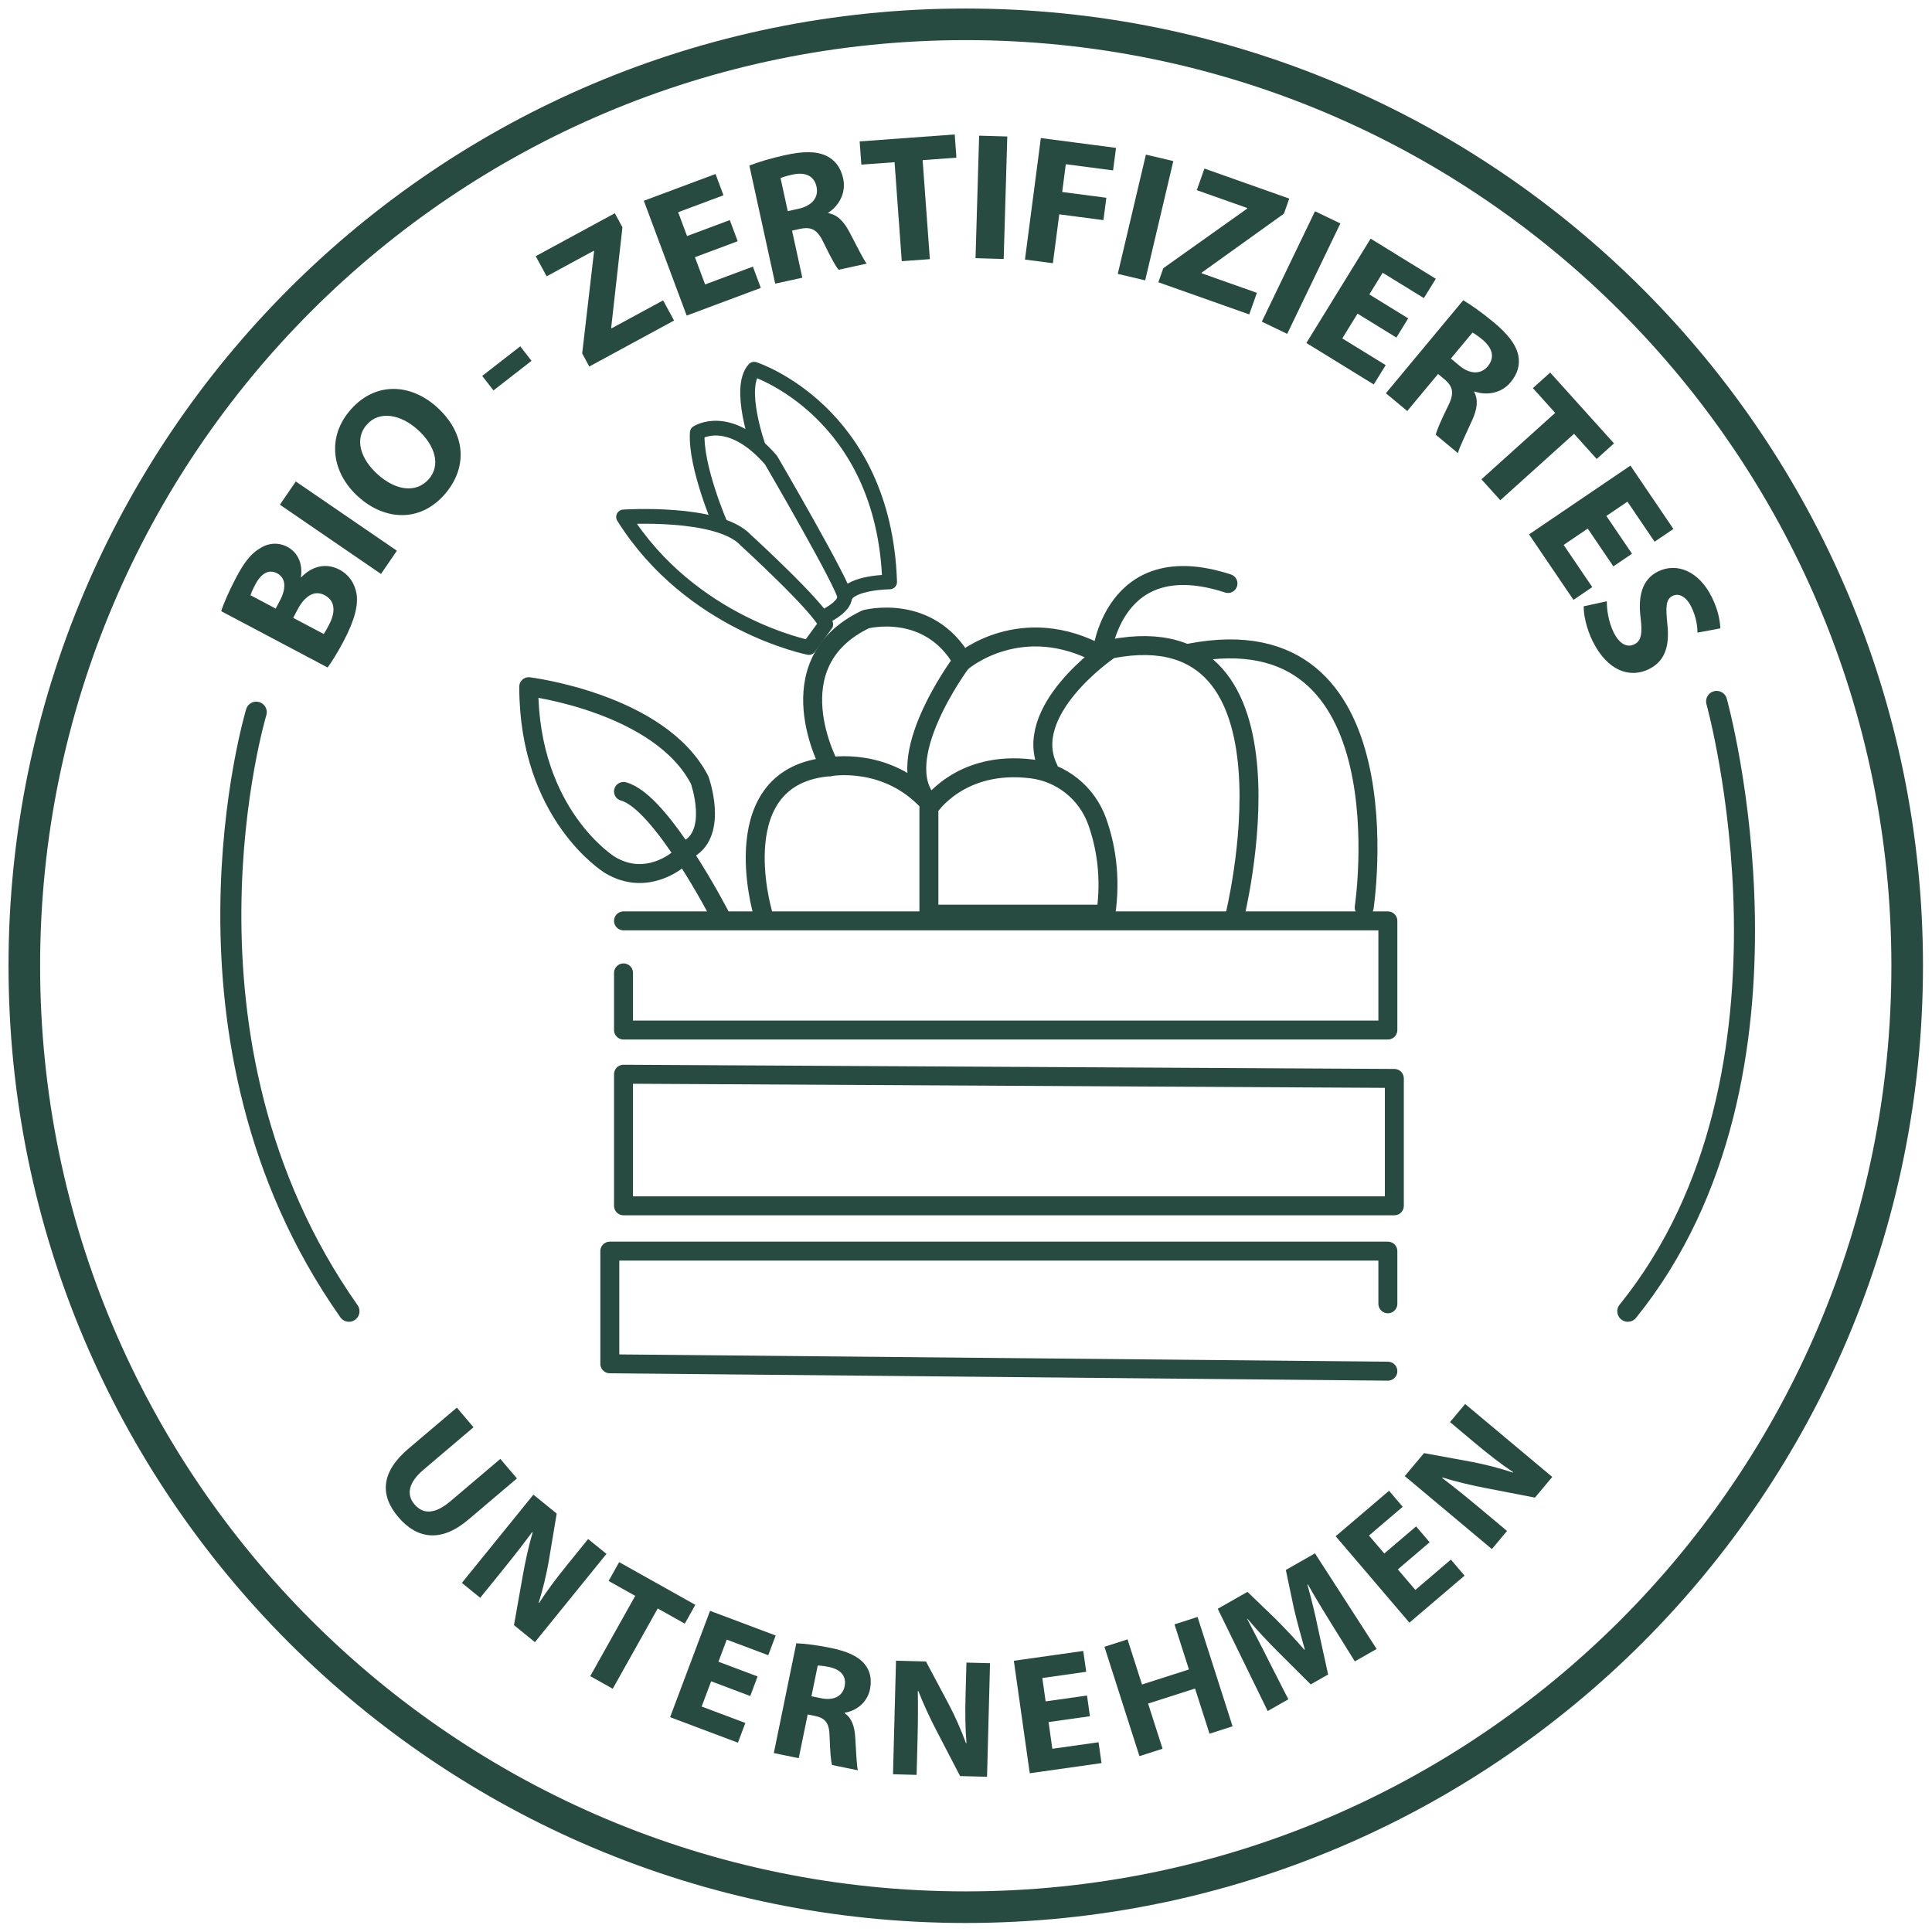 <svg xmlns="http://www.w3.org/2000/svg" xmlns:xlink="http://www.w3.org/1999/xlink" width="1080" zoomAndPan="magnify" viewBox="0 0 810 810" height="1080" preserveAspectRatio="xMidYMid meet" version="1.0"><path stroke-linecap="round" transform="matrix(0.883, 0, 0, 0.883, -71.925, -71.925)" fill="none" stroke-linejoin="round" d="M 539.999 987.001 C 786.871 987.001 987.001 786.871 987.001 539.999 C 987.001 293.127 786.871 93.002 539.999 93.002 C 293.127 93.002 93.002 293.127 93.002 539.999 C 93.002 786.871 293.127 987.001 539.999 987.001 Z M 539.999 987.001 " stroke="#284b41" stroke-width="15" stroke-opacity="1" stroke-miterlimit="10"/><path fill="#284b41" d="M 92.746 256.242 C 93.648 253.23 96.172 247.488 98.91 242.312 C 102.27 235.969 104.938 232.402 108.656 230.094 C 112.039 227.781 116.359 227.102 120.473 229.281 C 124.52 231.422 127.027 235.812 126.172 241.984 L 126.305 242.055 C 130.5 237.551 136.461 235.738 142.328 238.84 C 146.434 241.012 148.66 244.637 149.438 248.715 C 150.297 253.449 148.82 259.828 143.98 268.961 C 141.277 274.078 138.918 277.715 137.355 279.855 Z M 115.582 255.148 L 117.383 251.738 C 120.27 246.277 119.598 242.172 116.234 240.387 C 112.797 238.566 109.574 240.262 107.082 244.973 C 105.891 247.223 105.344 248.582 105.008 249.547 Z M 135.719 265.809 C 136.398 264.855 137.047 263.625 137.98 261.859 C 140.473 257.152 140.922 252.074 136.137 249.539 C 131.551 247.109 127.531 250.305 124.793 255.492 L 122.922 259.035 Z M 135.719 265.809 " fill-opacity="1" fill-rule="nonzero"/><path fill="#284b41" d="M 124.016 201.863 L 166.398 230.898 L 159.73 240.633 L 117.348 211.598 Z M 124.016 201.863 " fill-opacity="1" fill-rule="nonzero"/><path fill="#284b41" d="M 182.953 170.488 C 195.531 181.699 196.273 196.211 186.168 207.555 C 175.902 219.07 161.301 218.16 150.375 208.418 C 138.883 198.172 136.902 183.086 147.125 171.629 C 157.75 159.711 172.371 161.062 182.953 170.488 Z M 158.477 199.004 C 165.984 205.699 174.465 206.836 179.691 200.965 C 184.977 195.027 182.43 186.66 174.977 180.02 C 168.094 173.879 159.191 171.953 153.801 177.996 C 148.52 183.934 151.02 192.359 158.477 199.004 Z M 158.477 199.004 " fill-opacity="1" fill-rule="nonzero"/><path fill="#284b41" d="M 218.117 145.199 L 222.844 151.277 L 206.891 163.688 L 202.164 157.609 Z M 218.117 145.199 " fill-opacity="1" fill-rule="nonzero"/><path fill="#284b41" d="M 244.086 148.168 L 249.062 105.402 L 248.918 105.141 L 229.188 115.844 L 224.602 107.402 L 257.762 89.406 L 260.961 95.301 L 256.242 137.398 L 256.383 137.664 L 278.016 125.941 L 282.602 134.387 L 247.062 153.668 Z M 244.086 148.168 " fill-opacity="1" fill-rule="nonzero"/><path fill="#284b41" d="M 309.277 101.137 L 291.355 107.832 L 295.621 119.254 L 315.645 111.781 L 318.977 120.703 L 287.891 132.312 L 269.926 84.176 L 299.992 72.949 L 303.324 81.871 L 284.316 88.965 L 288.051 98.965 L 305.973 92.27 Z M 309.277 101.137 " fill-opacity="1" fill-rule="nonzero"/><path fill="#284b41" d="M 314.172 69.41 C 317.73 68.004 323.137 66.352 329.242 65.02 C 336.777 63.367 342.297 63.332 346.535 65.371 C 350.07 67.094 352.5 70.23 353.508 74.852 C 354.91 81.254 351.27 86.652 347.242 89.168 L 347.297 89.391 C 351.148 90.023 353.84 92.949 356.129 97.285 C 358.949 102.594 361.969 108.805 363.363 110.527 L 351.605 113.098 C 350.469 111.863 348.363 108.035 345.512 102.18 C 342.793 96.227 340.23 94.988 335.539 95.934 L 332.066 96.695 L 336.379 116.43 L 325 118.918 Z M 330.273 88.516 L 334.797 87.527 C 340.52 86.27 343.293 82.703 342.34 78.312 C 341.332 73.691 337.66 72.074 332.367 73.164 C 329.578 73.773 328.047 74.336 327.246 74.672 Z M 330.273 88.516 " fill-opacity="1" fill-rule="nonzero"/><path fill="#284b41" d="M 375.051 68.004 L 361.121 69.02 L 360.414 59.285 L 400.27 56.371 L 400.977 66.105 L 386.816 67.137 L 389.848 108.645 L 378.07 109.504 Z M 375.051 68.004 " fill-opacity="1" fill-rule="nonzero"/><path fill="#284b41" d="M 422.309 57.227 L 420.797 108.586 L 408.996 108.238 L 410.508 56.883 Z M 422.309 57.227 " fill-opacity="1" fill-rule="nonzero"/><path fill="#284b41" d="M 436.379 57.883 L 467.898 61.996 L 466.66 71.441 L 446.848 68.852 L 445.328 80.496 L 463.844 82.914 L 462.617 92.285 L 444.102 89.867 L 441.426 110.352 L 429.719 108.824 Z M 436.379 57.883 " fill-opacity="1" fill-rule="nonzero"/><path fill="#284b41" d="M 491.914 67.535 L 480.121 117.543 L 468.629 114.828 L 480.422 64.824 Z M 491.914 67.535 " fill-opacity="1" fill-rule="nonzero"/><path fill="#284b41" d="M 487.719 112.445 L 522.812 87.508 L 522.922 87.215 L 501.754 79.727 L 504.961 70.672 L 540.523 83.258 L 538.289 89.582 L 503.859 114.266 L 503.754 114.555 L 526.957 122.77 L 523.75 131.824 L 485.645 118.336 Z M 487.719 112.445 " fill-opacity="1" fill-rule="nonzero"/><path fill="#284b41" d="M 561.953 93.691 L 539.66 139.977 L 529.023 134.855 L 551.32 88.566 Z M 561.953 93.691 " fill-opacity="1" fill-rule="nonzero"/><path fill="#284b41" d="M 585.441 141.531 L 569.152 131.496 L 562.758 141.879 L 580.957 153.078 L 575.957 161.188 L 547.707 143.793 L 574.641 100.051 L 601.969 116.879 L 596.969 124.988 L 579.691 114.352 L 574.102 123.441 L 590.391 133.477 Z M 585.441 141.531 " fill-opacity="1" fill-rule="nonzero"/><path fill="#284b41" d="M 613.461 125.879 C 616.758 127.832 621.375 131.074 626.184 135.074 C 632.117 140.004 635.535 144.34 636.535 148.934 C 637.348 152.785 636.359 156.621 633.336 160.258 C 629.141 165.305 622.648 165.746 618.188 164.121 L 618.039 164.297 C 619.902 167.73 619.246 171.645 617.234 176.125 C 614.777 181.609 611.73 187.809 611.234 189.973 L 601.98 182.281 C 602.254 180.621 603.984 176.609 606.848 170.762 C 609.875 164.949 609.273 162.176 605.645 159.059 L 602.914 156.789 L 590 172.316 L 581.043 164.871 Z M 608.285 150.32 L 611.844 153.281 C 616.352 157.027 620.875 157.027 623.754 153.562 C 626.773 149.934 625.793 146.039 621.695 142.531 C 619.504 140.703 618.109 139.844 617.359 139.422 Z M 608.285 150.32 " fill-opacity="1" fill-rule="nonzero"/><path fill="#284b41" d="M 652.012 173.102 L 642.664 162.723 L 649.918 156.195 L 676.672 185.895 L 669.422 192.422 L 659.918 181.875 L 629 209.727 L 621.094 200.953 Z M 652.012 173.102 " fill-opacity="1" fill-rule="nonzero"/><path fill="#284b41" d="M 676.41 237.453 L 665.668 221.617 L 655.57 228.461 L 667.566 246.145 L 659.68 251.5 L 641.059 224.043 L 683.57 195.203 L 701.582 221.766 L 693.695 227.117 L 682.309 210.328 L 673.477 216.316 L 684.219 232.152 Z M 676.41 237.453 " fill-opacity="1" fill-rule="nonzero"/><path fill="#284b41" d="M 673.672 252.09 C 673.633 255.633 674.352 260.703 676.566 265.199 C 678.961 270.039 682.203 271.621 685.207 270.137 C 688.078 268.723 688.625 265.695 687.84 259.113 C 686.68 250.051 688.422 242.902 695.125 239.602 C 702.988 235.723 712.281 239.398 717.703 250.395 C 720.301 255.648 721.113 260.066 721.254 263.441 L 711.688 265.234 C 711.652 262.93 711.316 258.961 709.066 254.395 C 706.812 249.828 703.668 248.629 701.273 249.812 C 698.332 251.262 698.332 254.527 699.047 261.664 C 700.109 271.383 697.777 277.344 691.285 280.551 C 683.562 284.359 674.031 281.586 667.715 268.785 C 665.086 263.461 663.855 257.523 663.996 254.184 Z M 673.672 252.09 " fill-opacity="1" fill-rule="nonzero"/><path fill="#284b41" d="M 198.523 598.391 L 177.617 616.129 C 171.363 621.43 170.195 626.5 173.766 630.703 C 177.422 635.016 182.449 634.828 188.863 629.387 L 209.77 611.652 L 216.723 619.84 L 196.352 637.117 C 185.145 646.633 175.012 645.492 166.965 636.012 C 159.191 626.852 159.684 617.164 171.273 607.34 L 191.539 590.152 Z M 198.523 598.391 " fill-opacity="1" fill-rule="nonzero"/><path fill="#284b41" d="M 193.641 663.645 L 223.629 626.641 L 233.398 634.566 L 230.094 654.352 C 229.133 660.031 227.586 666.418 225.855 671.93 L 226.023 672.062 C 229.434 666.727 233.32 661.605 237.816 656.055 L 246.578 645.246 L 254.262 651.473 L 224.273 688.477 L 215.492 681.355 L 219.16 660.676 C 220.168 654.945 221.625 648.211 223.328 642.41 L 223.117 642.328 C 219.379 647.391 215.254 652.699 210.363 658.734 L 201.324 669.879 Z M 193.641 663.645 " fill-opacity="1" fill-rule="nonzero"/><path fill="#284b41" d="M 266.32 669.078 L 255.164 662.824 L 259.59 654.934 L 291.523 672.832 L 287.098 680.719 L 275.754 674.359 L 256.895 708.016 L 247.461 702.73 Z M 266.32 669.078 " fill-opacity="1" fill-rule="nonzero"/><path fill="#284b41" d="M 314.551 711.062 L 298.148 704.895 L 294.172 715.477 L 312.492 722.359 L 309.383 730.629 L 280.941 719.938 L 297.688 675.348 L 325.203 685.691 L 322.094 693.961 L 304.691 687.422 L 301.211 696.691 L 317.617 702.855 Z M 314.551 711.062 " fill-opacity="1" fill-rule="nonzero"/><path fill="#284b41" d="M 333.859 688.953 C 337.367 689.094 342.508 689.711 348.109 690.859 C 355.035 692.273 359.664 694.305 362.445 697.617 C 364.758 700.398 365.617 703.969 364.742 708.254 C 363.523 714.207 358.461 717.422 354.152 718.059 L 354.105 718.27 C 357.094 720.25 358.25 723.738 358.551 728.27 C 358.93 733.824 359.133 740.219 359.664 742.199 L 348.859 739.992 C 348.363 738.516 348.039 734.488 347.824 728.453 C 347.773 722.387 346.086 720.379 341.812 719.438 L 338.629 718.781 L 334.875 737.129 L 324.426 734.992 Z M 340.203 711.16 L 344.355 712.008 C 349.621 713.086 353.266 711.09 354.105 707.008 C 354.98 702.715 352.516 699.977 347.684 698.914 C 345.125 698.395 343.629 698.305 342.836 698.289 Z M 340.203 711.16 " fill-opacity="1" fill-rule="nonzero"/><path fill="#284b41" d="M 374.398 743.867 L 375.652 696.258 L 388.223 696.594 L 397.656 714.305 C 400.348 719.391 403.016 725.398 404.996 730.832 L 405.207 730.84 C 404.668 724.531 404.625 718.102 404.809 710.965 L 405.18 697.051 L 415.074 697.309 L 413.82 744.918 L 402.523 744.621 L 392.832 725.98 C 390.137 720.824 387.195 714.594 385.004 708.949 L 384.793 709.012 C 384.91 715.309 384.875 722.023 384.672 729.789 L 384.289 744.125 Z M 374.398 743.867 " fill-opacity="1" fill-rule="nonzero"/><path fill="#284b41" d="M 456.961 719.531 L 439.613 721.988 L 441.195 733.18 L 460.574 730.441 L 461.812 739.188 L 431.727 743.445 L 425.055 696.285 L 454.16 692.168 L 455.398 700.91 L 437 703.52 L 438.387 713.312 L 455.734 710.859 Z M 456.961 719.531 " fill-opacity="1" fill-rule="nonzero"/><path fill="#284b41" d="M 558.379 681.062 C 555.355 676.195 551.742 670.285 548.316 664.262 L 548.129 664.367 C 549.852 670.383 551.488 677.258 552.652 683.016 L 556.824 702.035 L 549.52 706.195 L 535.969 692.688 C 531.852 688.605 527.082 683.52 523.02 678.68 L 522.895 678.75 C 525.836 684.473 529.289 690.965 531.922 696.301 L 540.145 712.441 L 531.488 717.367 L 510.547 674.492 L 523.008 667.391 L 534.934 678.891 C 538.953 682.945 543.184 687.371 546.867 691.691 L 547.055 691.586 C 545.488 686.133 543.785 679.863 542.512 674.484 L 539.094 658.211 L 551.312 651.25 L 577.164 691.336 L 568.016 696.547 Z M 558.379 681.062 " fill-opacity="1" fill-rule="nonzero"/><path fill="#284b41" d="M 599.383 646.605 L 586.051 657.973 L 593.395 666.578 L 608.285 653.875 L 614.02 660.598 L 590.902 680.312 L 559.992 644.078 L 582.359 625.008 L 588.094 631.73 L 573.949 643.785 L 580.371 651.312 L 593.703 639.945 Z M 599.383 646.605 " fill-opacity="1" fill-rule="nonzero"/><path fill="#284b41" d="M 625.477 649.449 L 588.957 618.867 L 597.031 609.223 L 616.766 612.844 C 622.43 613.895 628.797 615.539 634.273 617.367 L 634.406 617.207 C 629.133 613.711 624.062 609.742 618.594 605.16 L 607.922 596.219 L 614.273 588.633 L 650.793 619.211 L 643.531 627.879 L 622.914 623.887 C 617.199 622.789 610.484 621.227 604.707 619.426 L 604.629 619.637 C 609.637 623.461 614.867 627.656 620.828 632.648 L 631.828 641.859 Z M 625.477 649.449 " fill-opacity="1" fill-rule="nonzero"/><path stroke-linecap="round" transform="matrix(0.883, 0, 0, 0.883, -71.925, -71.925)" fill="none" stroke-linejoin="round" d="M 740.421 732.501 L 371.001 728.998 L 371.001 675.499 L 740.421 675.499 L 740.421 700.502 " stroke="#284b41" stroke-width="9" stroke-opacity="1" stroke-miterlimit="10"/><path stroke-linecap="round" transform="matrix(0.883, 0, 0, 0.883, -71.925, -71.925)" fill="none" stroke-linejoin="round" d="M 377.502 591.5 L 377.502 653.981 L 743.499 653.981 L 743.499 593.499 Z M 377.502 591.5 " stroke="#284b41" stroke-width="9" stroke-opacity="1" stroke-miterlimit="10"/><path stroke-linecap="round" transform="matrix(0.883, 0, 0, 0.883, -71.925, -71.925)" fill="none" stroke-linejoin="round" d="M 377.502 543.391 L 377.502 570.521 L 740.421 570.521 L 740.421 518.689 L 377.502 518.689 " stroke="#284b41" stroke-width="9" stroke-opacity="1" stroke-miterlimit="10"/><path stroke-linecap="round" transform="matrix(0.883, 0, 0, 0.883, -71.925, -71.925)" fill="none" stroke-linejoin="round" d="M 423.501 516.5 C 423.501 516.5 395.5 461.979 377.502 457.238 " stroke="#284b41" stroke-width="9" stroke-opacity="1" stroke-miterlimit="10"/><path stroke-linecap="round" transform="matrix(0.883, 0, 0, 0.883, -71.925, -71.925)" fill="none" stroke-linejoin="round" d="M 403.5 489.498 C 403.5 489.498 388.5 502.689 371.001 492.098 C 371.001 492.098 332.502 468.501 332.502 407.502 C 332.502 407.502 394.841 415.21 413.671 451.861 C 413.671 451.861 422.502 476.501 408.501 484.501 " stroke="#284b41" stroke-width="9" stroke-opacity="1" stroke-miterlimit="10"/><path stroke-linecap="round" transform="matrix(0.883, 0, 0, 0.883, -71.925, -71.925)" fill="none" stroke-linejoin="round" d="M 443.499 514.501 C 443.499 514.501 424.501 449.499 475.502 445.502 C 475.502 445.502 448.5 396.5 492.501 375.499 C 492.501 375.499 522.501 367.499 538.5 395.5 C 538.5 395.5 566.501 371.501 604.501 392.502 C 604.501 392.502 609.498 340.502 664.501 358.5 " stroke="#284b41" stroke-width="9" stroke-opacity="1" stroke-miterlimit="10"/><path stroke-linecap="round" transform="matrix(0.883, 0, 0, 0.883, -71.925, -71.925)" fill="none" stroke-linejoin="round" d="M 729.18 512.312 C 729.18 512.312 750.499 371.501 646.498 391.498 " stroke="#284b41" stroke-width="9" stroke-opacity="1" stroke-miterlimit="10"/><path stroke-linecap="round" transform="matrix(0.883, 0, 0, 0.883, -71.925, -71.925)" fill="none" stroke-linejoin="round" d="M 667.499 517.499 C 667.499 517.499 704.199 371.59 609.498 389.499 " stroke="#284b41" stroke-width="9" stroke-opacity="1" stroke-miterlimit="10"/><path stroke-linecap="round" transform="matrix(0.883, 0, 0, 0.883, -71.925, -71.925)" fill="none" stroke-linejoin="round" d="M 606.5 515.5 L 522.501 515.5 L 522.501 465.039 C 522.501 465.039 536.961 442.181 571.458 446.559 C 585.601 448.358 597.558 458.021 602.369 471.429 C 606.27 482.299 609.18 497.312 606.5 515.5 Z M 606.5 515.5 " stroke="#284b41" stroke-width="9" stroke-opacity="1" stroke-miterlimit="10"/><path stroke-linecap="round" transform="matrix(0.883, 0, 0, 0.883, -71.925, -71.925)" fill="none" stroke-linejoin="round" d="M 607.499 390.499 C 607.499 390.499 565.948 419 579.219 446.249 " stroke="#284b41" stroke-width="9" stroke-opacity="1" stroke-miterlimit="10"/><path stroke-linecap="round" transform="matrix(0.883, 0, 0, 0.883, -71.925, -71.925)" fill="none" stroke-linejoin="round" d="M 475.502 445.502 C 475.502 445.502 502.499 440.5 522.501 462.501 C 503.499 442.371 537.501 396.5 537.501 396.5 " stroke="#284b41" stroke-width="9" stroke-opacity="1" stroke-miterlimit="10"/><path stroke-linecap="round" transform="matrix(0.883, 0, 0, 0.883, -71.925, -71.925)" fill="none" stroke-linejoin="round" d="M 896.519 414.498 C 896.519 414.498 945.72 591.08 854.358 704.04 " stroke="#284b41" stroke-width="10" stroke-opacity="1" stroke-miterlimit="10"/><path stroke-linecap="round" transform="matrix(0.883, 0, 0, 0.883, -71.925, -71.925)" fill="none" stroke-linejoin="round" d="M 203.118 419.61 C 203.118 419.61 156.292 575.08 247.15 704.04 " stroke="#284b41" stroke-width="10" stroke-opacity="1" stroke-miterlimit="10"/><path stroke-linecap="round" transform="matrix(0.883, 0, 0, 0.883, -71.925, -71.925)" fill="none" stroke-linejoin="round" d="M 465.53 388.898 C 465.53 388.898 409.532 377.9 377.529 326.899 C 377.529 326.899 422.529 323.901 435.53 337.902 C 435.53 337.902 470.531 369.9 473.53 377.9 Z M 465.53 388.898 " stroke="#284b41" stroke-width="7" stroke-opacity="1" stroke-miterlimit="10"/><path stroke-linecap="round" transform="matrix(0.883, 0, 0, 0.883, -71.925, -71.925)" fill="none" stroke-linejoin="round" d="M 423.501 330.499 C 423.501 330.499 411.531 302.9 412.53 286.901 C 412.53 286.901 427.53 276.902 447.532 299.902 C 447.532 299.902 482.529 359.902 482.529 364.899 C 482.529 369.9 472.499 374.499 472.499 374.499 " stroke="#284b41" stroke-width="7" stroke-opacity="1" stroke-miterlimit="10"/><path stroke-linecap="round" transform="matrix(0.883, 0, 0, 0.883, -71.925, -71.925)" fill="none" stroke-linejoin="round" d="M 441.5 293.498 C 441.5 293.498 431.532 265.621 439.532 256.759 C 439.532 256.759 501.19 276.628 503.861 357.761 C 503.861 357.761 485.531 357.89 482.529 364.89 " stroke="#284b41" stroke-width="7" stroke-opacity="1" stroke-miterlimit="10"/><path fill="#284b41" d="M 477.719 736.27 L 463.039 690.418 L 472.73 687.316 L 478.789 706.234 L 498.469 699.93 L 492.41 681.016 L 502.082 677.918 L 516.762 723.766 L 507.094 726.863 L 501.027 707.926 L 481.348 714.227 L 487.414 733.168 Z M 477.719 736.27 " fill-opacity="1" fill-rule="nonzero"/></svg>